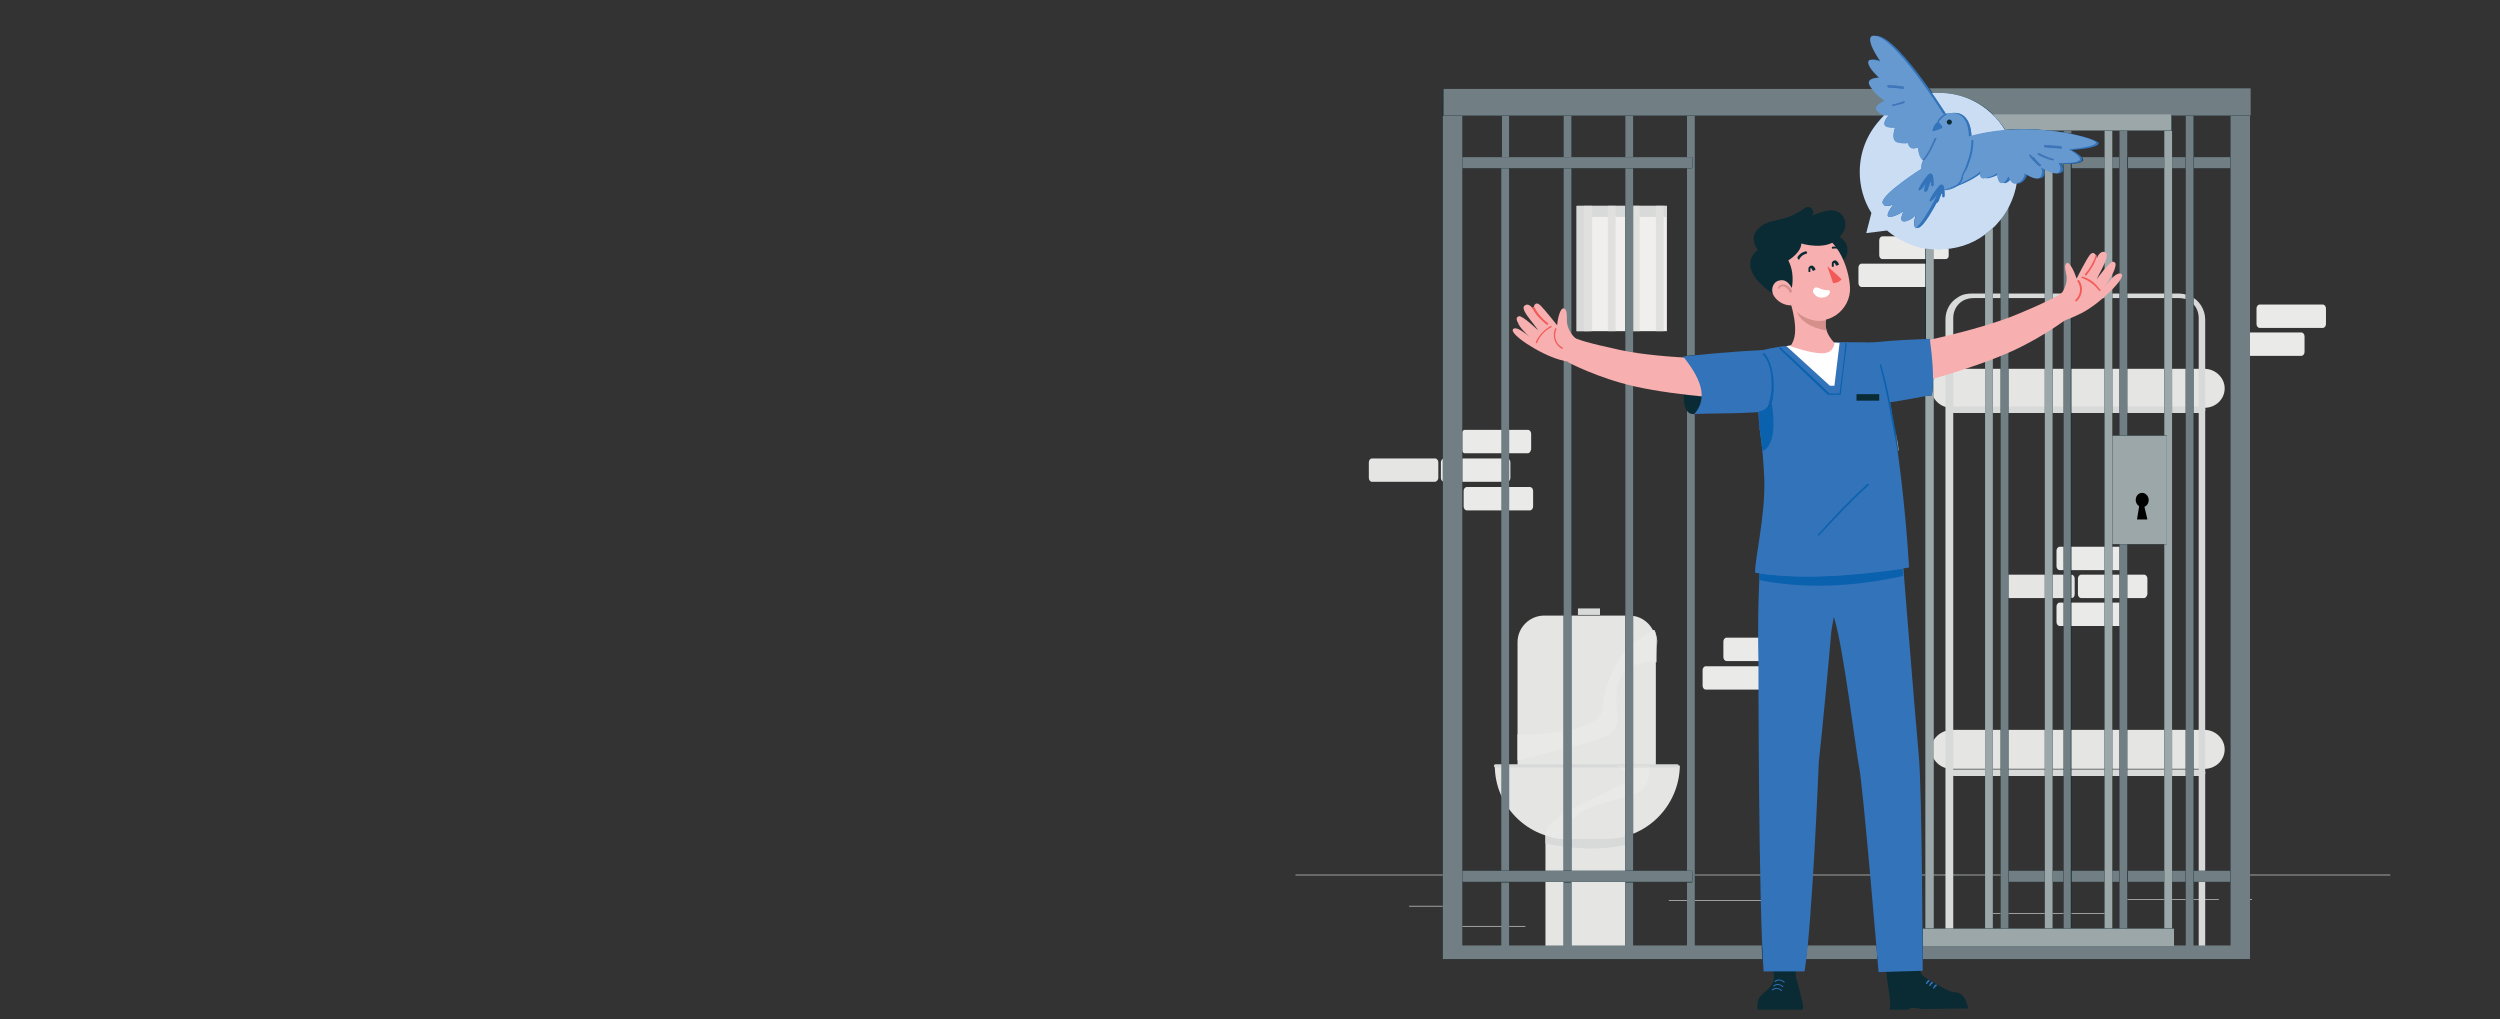 <?xml version="1.0" encoding="utf-8"?>
<!-- Generator: Adobe Illustrator 28.1.0, SVG Export Plug-In . SVG Version: 6.00 Build 0)  -->
<svg version="1.1" id="Layer_1" xmlns="http://www.w3.org/2000/svg" xmlns:xlink="http://www.w3.org/1999/xlink" x="0px" y="0px"
	 viewBox="0 0 385 157" style="enable-background:new 0 0 385 157;" xml:space="preserve">
<rect x="0" y="0" width="385" height="157" fill="#333333" stroke="none"/>
<style type="text/css">
	.st0{clip-path:url(#SVGID_00000016789914056273034990000015903398792336025780_);fill:#B8D0FC;}
	.st1{clip-path:url(#SVGID_00000058577083534464777460000011613488805125720979_);}
	.st2{fill:#E5EDFF;}
	.st3{fill:#B8D0FC;}
	.st4{fill:#89ADFF;}
	.st5{clip-path:url(#SVGID_00000041285128370336214110000014318417843083916733_);}
	.st6{fill:#E96F5F;}
	.st7{fill:#FFA089;}
	.st8{fill:#7798F8;}
	.st9{fill:#100259;}
	.st10{fill:#FB4848;}
	.st11{fill:#FF5B61;}
	.st12{clip-path:url(#SVGID_00000049927325340151750250000009248753741218733711_);}
	.st13{fill:#2C2789;}
	.st14{clip-path:url(#SVGID_00000016062118806915115950000005459378632273992323_);}
	.st15{clip-path:url(#SVGID_00000087397988670709878970000001370357975804418702_);}
	.st16{clip-path:url(#SVGID_00000036218073695955940450000001560497879386996388_);}
	.st17{fill:#F1A38D;}
	.st18{fill:#2869D1;}
	.st19{fill:#FFFFFF;}
	.st20{clip-path:url(#SVGID_00000096034848560985637370000003233517342584543383_);}
	.st21{clip-path:url(#SVGID_00000168801289959176983940000011830328984591158913_);}
	.st22{fill:#050731;}
	.st23{fill:#EB9D97;}
	.st24{fill:#CD655C;}
	.st25{fill:#E97A6D;}
	.st26{clip-path:url(#SVGID_00000023271597650556910750000002508791349994402440_);}
	.st27{fill:#A2BCEA;}
	.st28{fill:#BFD0F5;}
	.st29{fill:#7191CD;}
	.st30{fill:#447FE0;}
	.st31{fill:#1F53A3;}
	.st32{clip-path:url(#SVGID_00000103244800609395586900000006353915184764828855_);}
	.st33{fill:#6C79F6;}
	.st34{fill:#F9DDBF;}
	.st35{fill:#233862;}
	.st36{fill:#2B478B;}
	.st37{fill:#FFB27D;}
	.st38{fill:#ED975D;}
	.st39{fill:#F2CCAA;}
	.st40{fill:#163560;}
	.st41{fill:#AFCDFB;}
	.st42{fill:#FF9843;}
	.st43{fill:#2C3A64;}
	.st44{fill:#35488B;}
	.st45{fill:#EA9C68;}
	.st46{fill:#F99746;}
	.st47{fill:#E8945B;}
	.st48{fill:#1F396D;}
	.st49{fill:#ED7D2B;}
	.st50{fill:#BBD2EF;}
	.st51{fill:#D5E5FB;}
	.st52{fill:#F4A671;}
	.st53{fill:#ED985F;}
	.st54{fill:#D35C2B;}
	.st55{fill:#AA443E;}
	.st56{fill:#E07D32;}
	.st57{fill:#1C468A;}
	.st58{fill:#0F2949;}
	.st59{fill:#D1E3FF;}
	.st60{fill:#E3EEFF;}
	.st61{fill:#F5FCFF;}
	.st62{fill:#F3F8FF;}
	.st63{fill:#D2E4FF;}
	.st64{fill:#B3CDFF;}
	.st65{fill:#6EA5F4;}
	.st66{fill:#0053CC;}
	.st67{fill:#FF8B7B;}
	.st68{fill:#14365B;}
	.st69{fill:#EA7063;}
	.st70{fill:#45A2FF;}
	.st71{fill:#0F264C;}
	.st72{fill:#407BFF;}
	.st73{fill:#2B6AD8;}
	.st74{fill:#FF5652;}
	.st75{fill:#92B8F4;}
	.st76{opacity:0.2;fill:#0053CC;enable-background:new    ;}
	.st77{opacity:0.4;fill:#0053CC;enable-background:new    ;}
	.st78{fill:#A5B7C6;}
	.st79{fill:#D8D9D9;}
	.st80{fill:#E5E5E4;}
	.st81{fill:#E0E0DF;}
	.st82{fill:#E9E9E8;}
	.st83{fill:#F0EFEE;}
	.st84{fill:#EAEAE9;}
	.st85{fill:#0B2B34;}
	.st86{fill:#717F84;}
	.st87{fill:#9CA7A9;}
	.st88{fill:#F8AFAF;}
	.st89{fill:#F15A57;}
	.st90{fill:#3273BA;}
	.st91{fill:#A8ABAB;}
	.st92{fill:#0A61AE;}
	.st93{fill:#C3C4C4;}
	.st94{fill:#D5908C;}
	.st95{fill:#19467D;}
	.st96{fill:#CADDF2;}
	.st97{fill:#6799D1;}
	.st98{fill:#8A9AAC;}
	.st99{fill:#4176B8;}
</style>
<g>
	<polyline class="st79" points="368.1,134.8 199.5,134.8 199.5,134.7 368.1,134.7 368.1,134.8 	"/>
	<polyline class="st79" points="217,139.5 222.4,139.5 222.4,139.6 217,139.6 217,139.5 	"/>
	<polyline class="st79" points="257,138.6 275,138.6 275,138.7 257,138.7 257,138.6 	"/>
	<polyline class="st79" points="222.7,142.6 234.9,142.6 234.9,142.7 222.7,142.7 222.7,142.6 	"/>
	<polyline class="st79" points="327.1,138.5 341.7,138.5 341.7,138.6 327.1,138.6 327.1,138.5 	"/>
	<polyline class="st79" points="344.7,138.5 346.8,138.5 346.8,138.6 344.7,138.6 344.7,138.5 	"/>
	<polyline class="st79" points="306.2,140.6 324.3,140.6 324.3,140.7 306.2,140.7 306.2,140.6 	"/>
	<polyline class="st80" points="250.8,147.1 238,147.1 238,128 250.8,128 250.8,147.1 	"/>
	<path class="st79" d="M238,129.9v-1.4h12.8v1.5C246.7,131,242.4,130.8,238,129.9"/>
	<polygon class="st79" points="246.4,94.7 243,94.7 243,93.7 246.4,93.7 246.4,94.7 	"/>
	<path class="st80" d="M247.3,129.2h-5.8c-6.3,0-11.3-5.1-11.3-11.3h28.5C258.6,124.1,253.6,129.2,247.3,129.2"/>
	<path class="st80" d="M255.1,121.1h-21.4V98.9c0-2.3,1.9-4.1,4.1-4.1h13.1c2.3,0,4.1,1.9,4.1,4.1V121.1"/>
	<path class="st79" d="M230.3,118.2c7.3,0,14.6,0,21.8,0c2.1,0,4.1,0,6.2,0c0.3,0,0.3-0.5,0-0.5c-7.3,0-14.6,0-21.8,0
		c-2.1,0-4.1,0-6.2,0C230,117.7,230,118.2,230.3,118.2"/>
	<path class="st81" d="M242,129.2L242,129.2L242,129.2L242,129.2C242,129.2,242,129.2,242,129.2 M240.8,129.2c-0.7,0-1.4-0.1-2-0.3
		C239.4,129,240.1,129.1,240.8,129.2L240.8,129.2"/>
	<path class="st82" d="M242,129.2L242,129.2L242,129.2C242,129.2,242,129.2,242,129.2 M240.8,129.2c-0.7,0-1.3-0.1-2-0.3
		c-0.3-0.1-0.6-0.2-0.8-0.3c-0.1-1.1,1.1-2.2,2.8-3.3V129.2 M242,126.5v-1.9c2.6-1.4,5.7-2.7,7.4-3.6l0,0h0.9v1.7
		c-2.4,0.7-5.6,1.4-7.3,2.7C242.5,125.9,242.2,126.2,242,126.5 M251.5,122.4v-1.3h1.9C253.1,121.6,252.4,122,251.5,122.4"/>
	<path class="st82" d="M253.4,121.1h-1.9v-2.9c0.2,0,0.4,0,0.7,0c0.6,0,1.3,0,1.9,0C254.1,118.6,254.1,119.5,253.4,121.1
		C253.4,121,253.4,121,253.4,121.1 M250.3,121.1h-0.9c0.4-0.2,0.7-0.4,0.9-0.6V121.1 M250.3,118.9c-0.3-0.3-0.6-0.5-0.9-0.7
		c0.3,0,0.6,0,0.9,0V118.9"/>
	<path class="st81" d="M254,118.2c-0.6,0-1.3,0-1.9,0c-0.2,0-0.4,0-0.7,0v-0.3h2.5C253.9,117.9,254,118,254,118.2 M250.3,118.2
		c-0.3,0-0.6,0-0.9,0c-0.3-0.2-0.5-0.3-0.5-0.3h1.4V118.2"/>
	<path class="st19" d="M255.1,102.1L255.1,102.1v-3.2c0-0.6-0.1-1.2-0.4-1.8c0,0,0.1,0,0.1-0.1c0,0,0.5,1.3,0.4,2
		C255.1,99.7,255.1,102.1,255.1,102.1"/>
	<path class="st82" d="M233.7,117.1v-4c0,0,0.4,0,1,0c1.3,0,3.7-0.1,6-0.5v2.7C237.2,116.3,233.7,117.1,233.7,117.1 M242,115v-2.6
		c2.5-0.6,4.7-1.6,4.8-3.5c0.2-2.1,1.1-5.7,3.5-8.6v3c-0.4,0.4-0.8,1-1,1.7c-1.4,3.8,1.6,7.1-2.4,8.5
		C245.5,114.1,243.8,114.6,242,115 M251.5,102.5v-3.4c0.9-0.8,1.9-1.5,3.2-2.1c0.3,0.5,0.4,1.1,0.4,1.8v3.2c0,0-0.4-0.1-1-0.1
		C253.4,102,252.4,102.1,251.5,102.5"/>
	<path class="st80" d="M297.4,115.4c0,1.6,1.4,3,3.1,3h39c1.7,0,3.1-1.3,3.1-3c0-1.6-1.4-3-3.1-3h-39
		C298.8,112.5,297.4,113.8,297.4,115.4"/>
	<path class="st80" d="M297.4,59.8L297.4,59.8c0,1.6,1.4,3,3.1,3h39c1.7,0,3.1-1.3,3.1-3l0,0c0-1.6-1.4-3-3.1-3h-39
		C298.8,56.9,297.4,58.2,297.4,59.8"/>
	<path class="st79" d="M300.8,145.8c0-1.2,0-2.4,0-3.6c0-3.2,0-6.4,0-9.7c0-4.6,0-9.2,0-13.8c0-5.4,0-10.8,0-16.2
		c0-5.6,0-11.2,0-16.8c0-5.2,0-10.3,0-15.5c0-4.1,0-8.2,0-12.4c0-2.5,0-5,0-7.5c0-0.4,0-0.9,0-1.3c0-1.1,0.5-2.1,1.5-2.7
		c0.6-0.3,1.1-0.4,1.8-0.4c3.9,0,7.8,0,11.6,0c5.2,0,10.4,0,15.6,0c1.4,0,2.7,0,4.1,0c0.7,0,1.4,0.1,2,0.6c0.8,0.6,1.2,1.5,1.2,2.5
		c0,1.5,0,3,0,4.5c0,3.4,0,6.8,0,10.3c0,4.8,0,9.5,0,14.3c0,5.5,0,10.9,0,16.4c0,5.6,0,11.1,0,16.7c0,5.1,0,10.1,0,15.2
		c0,4,0,7.9,0,11.9c0,2.3,0,4.5,0,6.8c0,0.3,0,0.6,0,0.9c0,0.7,1,0.7,1,0c0-1.2,0-2.5,0-3.7c0-3.2,0-6.5,0-9.7c0-4.7,0-9.3,0-14
		c0-5.5,0-10.9,0-16.4c0-5.6,0-11.2,0-16.8c0-5.2,0-10.4,0-15.6c0-4.1,0-8.2,0-12.3c0-2.4,0-4.8,0-7.2c0-0.4,0-0.8,0-1.1
		c0-1.5-0.9-3-2.3-3.6c-0.6-0.3-1.3-0.4-2-0.4c-3.9,0-7.7,0-11.6,0c-5.3,0-10.5,0-15.8,0c-1.4,0-2.7,0-4.1,0c-0.8,0-1.6,0.1-2.3,0.6
		c-1.2,0.7-1.9,2-1.9,3.4c0,1.4,0,2.7,0,4.1c0,3.4,0,6.7,0,10.1c0,4.7,0,9.4,0,14.2c0,5.5,0,11,0,16.5c0,5.6,0,11.2,0,16.8
		c0,5.1,0,10.2,0,15.3c0,4,0,8.1,0,12.1c0,2.3,0,4.5,0,6.8c0,0.3,0,0.6,0,0.9C299.8,146.4,300.8,146.4,300.8,145.8"/>
	<path class="st79" d="M300.9,63.6c9.9,0,19.9,0,29.8,0c2.8,0,5.6,0,8.4,0c0.7,0,0.7-1,0-1c-9.9,0-19.9,0-29.8,0c-2.8,0-5.6,0-8.4,0
		C300.2,62.6,300.2,63.6,300.9,63.6"/>
	<path class="st79" d="M300.9,119.5c9.9,0,19.9,0,29.8,0c2.8,0,5.6,0,8.4,0c0.7,0,0.7-1,0-1c-9.9,0-19.9,0-29.8,0
		c-2.8,0-5.6,0-8.4,0C300.2,118.5,300.2,119.5,300.9,119.5"/>
	<polyline class="st83" points="256.7,51 242.8,51 242.8,31.7 256.7,31.7 256.7,51 	"/>
	<polyline class="st79" points="242.8,51 244.8,51 244.8,33.4 256.7,33.4 256.7,31.7 242.8,31.7 242.8,51.3 242.8,51 	"/>
	<polygon class="st81" points="245.2,51 243.9,51 243.9,31.7 245.2,31.7 245.2,51 	"/>
	<polygon class="st81" points="248.8,51 247.6,51 247.6,31.7 248.8,31.7 248.8,51 	"/>
	<polyline class="st81" points="252.5,51 251.3,51 251.3,31.7 252.5,31.7 252.5,51 	"/>
	<polygon class="st81" points="256.2,51 255,51 255,31.7 256.2,31.7 256.2,51 	"/>
	<path class="st84" d="M235.3,69.8h-9.7c-0.3,0-0.5-0.3-0.5-0.6v-2.4c0-0.3,0.2-0.6,0.5-0.6h9.7c0.3,0,0.5,0.3,0.5,0.6v2.4
		C235.7,69.6,235.5,69.8,235.3,69.8"/>
	<path class="st84" d="M235.6,78.6h-9.7c-0.3,0-0.5-0.3-0.5-0.6v-2.4c0-0.3,0.2-0.6,0.5-0.6h9.7c0.3,0,0.5,0.3,0.5,0.6V78
		C236.1,78.3,235.9,78.6,235.6,78.6"/>
	<path class="st84" d="M232.1,74.2h-9.7c-0.3,0-0.5-0.3-0.5-0.6v-2.4c0-0.3,0.2-0.6,0.5-0.6h9.7c0.3,0,0.5,0.3,0.5,0.6v2.4
		C232.6,73.9,232.4,74.2,232.1,74.2"/>
	<path class="st80" d="M221,74.2h-9.7c-0.3,0-0.5-0.3-0.5-0.6v-2.4c0-0.3,0.2-0.6,0.5-0.6h9.7c0.3,0,0.5,0.3,0.5,0.6v2.4
		C221.5,73.9,221.2,74.2,221,74.2L221,74.2z"/>
	<path class="st84" d="M326.9,87.8h-9.7c-0.3,0-0.5-0.3-0.5-0.6v-2.4c0-0.3,0.2-0.6,0.5-0.6h9.7c0.3,0,0.5,0.3,0.5,0.6v2.4
		C327.4,87.6,327.1,87.8,326.9,87.8"/>
	<path class="st84" d="M326.9,96.4h-9.7c-0.3,0-0.5-0.3-0.5-0.6v-2.4c0-0.3,0.2-0.6,0.5-0.6h9.7c0.3,0,0.5,0.3,0.5,0.6v2.4
		C327.4,96.2,327.1,96.4,326.9,96.4"/>
	<path class="st84" d="M330.2,92.1h-9.7c-0.3,0-0.5-0.3-0.5-0.6v-2.4c0-0.3,0.2-0.6,0.5-0.6h9.7c0.3,0,0.5,0.3,0.5,0.6v2.4
		C330.6,91.9,330.4,92.1,330.2,92.1"/>
	<path class="st80" d="M319,92.1h-9.7c-0.3,0-0.5-0.3-0.5-0.6v-2.4c0-0.3,0.2-0.6,0.5-0.6h9.7c0.3,0,0.5,0.3,0.5,0.6v2.4
		C319.5,91.9,319.3,92.1,319,92.1"/>
	<path class="st84" d="M272.4,106.2h-9.7c-0.3,0-0.5-0.3-0.5-0.6v-2.4c0-0.3,0.2-0.6,0.5-0.6h9.7c0.3,0,0.5,0.3,0.5,0.6v2.4
		C272.8,105.9,272.6,106.2,272.4,106.2L272.4,106.2z"/>
	<path class="st84" d="M275.6,101.8h-9.7c-0.3,0-0.5-0.3-0.5-0.6v-2.4c0-0.3,0.2-0.6,0.5-0.6h9.7c0.3,0,0.5,0.3,0.5,0.6v2.4
		C276.1,101.6,275.9,101.8,275.6,101.8L275.6,101.8z"/>
	<path class="st84" d="M296.4,44.2h-9.7c-0.3,0-0.5-0.3-0.5-0.6v-2.4c0-0.3,0.2-0.6,0.5-0.6h9.7c0.3,0,0.5,0.3,0.5,0.6v2.4
		C296.9,44,296.6,44.2,296.4,44.2"/>
	<path class="st84" d="M299.6,39.9h-9.7c-0.3,0-0.5-0.3-0.5-0.6V37c0-0.3,0.2-0.6,0.5-0.6h9.7c0.3,0,0.5,0.3,0.5,0.6v2.4
		C300.1,39.7,299.9,39.9,299.6,39.9"/>
	<path class="st84" d="M354.4,54.8h-9.7c-0.3,0-0.5-0.3-0.5-0.6v-2.4c0-0.3,0.2-0.6,0.5-0.6h9.7c0.3,0,0.5,0.3,0.5,0.6v2.4
		C354.9,54.5,354.7,54.8,354.4,54.8"/>
	<path class="st84" d="M357.7,50.5H348c-0.3,0-0.5-0.3-0.5-0.6v-2.4c0-0.3,0.2-0.6,0.5-0.6h9.7c0.3,0,0.5,0.3,0.5,0.6v2.4
		C358.2,50.2,358,50.5,357.7,50.5L357.7,50.5z"/>
	<polyline class="st85" points="343.8,135.8 308.4,135.8 308.4,134.1 343.8,134.1 343.8,135.8 	"/>
	<path class="st86" d="M343.5,135.8h-3.8h-1h-0.9v-1.7h5.7V135.8 M336.6,135.8h-2.1v-1.7h2.1V135.8 M333.3,135.8h-5.6v-1.7h5.6
		V135.8 M326.4,135.8h-1.2v-1.7h1.2V135.8 M324.1,135.8H319v-1.7h5.1V135.8 M317.8,135.8h-1.7v-1.7h1.7V135.8 M314.9,135.8h-5.6
		v-1.7h5.6V135.8"/>
	<polyline class="st85" points="344.1,25.9 308.7,25.9 308.7,24.2 344.1,24.2 344.1,25.9 	"/>
	<path class="st86" d="M343.5,25.9h-5.7v-1.7h5.7V25.9 M336.6,25.9h-2.1v-1.7h2.1V25.9 M333.3,25.9h-5.6v-1.7h5.6V25.9 M326.4,25.9
		h-1.2v-1.7h1.2V25.9 M324.1,25.9H319v-0.7c0.7,0,1.4-0.1,1.7-0.4c0.1-0.1,0.1-0.1,0.1-0.2c0-0.1-0.1-0.3-0.2-0.4h3.6V25.9
		 M317.8,25.9L317.8,25.9c-0.1-0.4-0.4-0.8-0.4-0.8s0.1,0,0.4,0V25.9 M314.9,25.9h-0.1c0-0.1-0.1-0.2-0.1-0.2S314.8,25.8,314.9,25.9
		L314.9,25.9"/>
	<polyline class="st85" points="346.5,146.7 343.5,146.7 343.5,15.7 346.5,15.7 346.5,146.7 	"/>
	<polyline class="st85" points="225.2,146.2 222.2,146.2 222.2,15.7 225.2,15.7 225.2,146.2 	"/>
	<polyline class="st86" points="346.5,145.7 343.5,145.7 343.5,17.8 346.5,17.8 346.5,51.3 346.5,54.8 346.5,122.1 346.5,122.2 
		346.5,134.7 346.5,134.8 346.5,138.5 346.5,138.6 346.5,145.7 	"/>
	<polyline class="st86" points="222.2,146.2 222.2,146.2 222.2,15.7 222.2,17.8 225.2,17.8 225.2,24.2 225.2,24.2 225.2,25.9 
		225.2,25.9 225.2,66.5 225.2,69.7 225.2,70.7 225.2,74.2 225.2,122.1 225.2,122.2 225.2,134.1 225.2,134.1 225.2,135.8 
		225.2,135.8 225.2,142.6 225.2,142.7 225.2,145.7 222.2,145.7 222.2,146.2 	"/>
	<polyline class="st85" points="251.5,146.3 250.3,146.3 250.3,16.4 251.5,16.4 251.5,146.3 	"/>
	<path class="st86" d="M251.5,145.7h-1.2v-9.8h1.2V145.7 M251.5,134.1h-1.2V25.9h1.2v5.8V51v66.9v0.3v2.9V134.1 M251.5,24.2h-1.2
		v-6.4h1.2V24.2"/>
	<polyline class="st85" points="261,146.3 259.8,146.3 259.8,16.4 261,16.4 261,146.3 	"/>
	<path class="st86" d="M261,145.7h-1.2v-9.8h0.8v-1.7h-0.8V55.8c0.5,0.6,0.9,1.2,1.2,1.8v6.1c0,0-0.1,0.1-0.1,0.1c0,0,0.1,0,0.1,0
		v58.4v0.1v12.5v0.1v3.8v0.1V145.7 M259.8,54.8V25.9h0.8v-1.7h-0.8v-6.4h1.2v36.9C260.5,54.7,260.1,54.8,259.8,54.8"/>
	<polyline class="st85" points="232.4,146.3 231.3,146.3 231.3,16.4 232.4,16.4 232.4,146.3 	"/>
	<path class="st86" d="M232.4,145.7h-1.2v-9.8h1.2v6.8v0.1V145.7 M232.4,134.1h-1.2V25.9h1.2v40.5v3.5v5.2v3.5v39.1v0.5v6.5V134.1"
		/>
	<polyline class="st86" points="232.4,24.2 231.3,24.2 231.3,17.8 232.4,17.8 232.4,24.2 	"/>
	<polyline class="st85" points="242,146.3 240.8,146.3 240.8,16.4 242,16.4 242,146.3 	"/>
	<path class="st86" d="M242,145.7h-1.2v-9.8h1.2V145.7 M242,134.1h-1.2V25.9h1.2v91.8v0.5v2.9v8.1v0v0v1.3V134.1 M242,24.2h-1.2
		v-6.4h1.2V24.2"/>
	<polyline class="st85" points="319,146.3 317.8,146.3 317.8,16.4 319,16.4 319,146.3 	"/>
	<path class="st86" d="M319,143h-1.2V25.2c0.2,0,0.5,0,0.7,0c0.1,0,0.3,0,0.4,0v0.7v19v1v16.7v1v20.7v3.5v0.8v3.5V93v3.5v16v5.9v0.1
		v1v2.6v0.1v11.9v1.7v4.8v0.1V143 M319,20.6c-0.4-0.1-0.8-0.1-1.2-0.2v-0.3h1.2V20.6"/>
	<polyline class="st85" points="309.3,146.3 308.1,146.3 308.1,16.4 309.3,16.4 309.3,146.3 	"/>
	<path class="st86" d="M309.3,143h-1.2V33.8c0.5-0.6,0.9-1.2,1.2-1.9v13.1v1v16.7v1v25v3.5v20.3v5.9v0.1v1v2.6v0.1v11.9v1.7v4.8v0.1
		V143"/>
	<polyline class="st85" points="327.6,146.3 326.4,146.3 326.4,16.4 327.6,16.4 327.6,146.3 	"/>
	<path class="st86" d="M327.6,143h-1.2V83.8h1.2v4.9v3.5v20.3v5.9v0.1v1v2.6v0.1v11.9v1.7v2.7v0.1V143 M327.6,67.1h-1.2v-47h1.2v4.1
		v1.7v19v1v16.7v1V67.1"/>
	<polyline class="st85" points="337.8,146.3 336.6,146.3 336.6,16.4 337.8,16.4 337.8,146.3 	"/>
	<polyline class="st86" points="337.8,145.7 336.6,145.7 336.6,17.8 337.8,17.8 337.8,24.2 337.8,25.9 337.8,45.5 337.8,46.8 
		337.8,62.6 337.8,63.6 337.8,112.5 337.8,118.4 337.8,118.5 337.8,119.5 337.8,122.1 337.8,122.2 337.8,134.1 337.8,135.8 
		337.8,138.5 337.8,138.6 337.8,145.7 	"/>
	<polyline class="st85" points="346.5,17.8 222.2,17.8 222.2,13.7 346.5,13.7 346.5,17.8 	"/>
	<path class="st86" d="M346.5,17.8L346.5,17.8h-3h-5.7h-1.2h-2.1v-0.1h-27.5c-0.1-0.1-0.2-0.2-0.3-0.3c-2.3-2.1-5.2-3.1-8-3.1
		c-0.4,0-0.7,0-1.1,0c-0.2-0.2-0.3-0.5-0.5-0.7h49.5V17.8 M290.1,17.8h-3.8h-0.1h-5.4h-0.1H261h-1.2h-8.3h-1.2H242h-1.2h-8.3h-1.2
		h-6h-3v-4.1h66.3c0.7,0.9,1.7,1.7,1.9,1.7c0,0,0,0,0,0c0,0-1.3,0.6-1.3,1.2c0,0.2,0.1,0.3,0.3,0.5c0.4,0.3,0.7,0.5,1,0.5
		C290.3,17.6,290.2,17.7,290.1,17.8"/>
	<polyline class="st85" points="346.5,147.7 222.2,147.7 222.2,145.7 346.5,145.7 346.5,147.7 	"/>
	<path class="st86" d="M346.5,147.7h-50.4c0-0.6,0-1.3,0-2.1h38.7h11.7V147.7 M289.1,147.7h-11c0.1-0.6,0.2-1.3,0.2-2.1H289
		C289,146.5,289.1,147.1,289.1,147.7 M271.4,147.7h-49.2v-2.1h49.1C271.3,146.4,271.4,147.1,271.4,147.7"/>
	<polyline class="st85" points="260.6,25.9 225.2,25.9 225.2,24.2 260.6,24.2 260.6,25.9 	"/>
	<polyline class="st86" points="260.6,25.9 251.5,25.9 250.3,25.9 242,25.9 240.8,25.9 232.4,25.9 231.3,25.9 225.2,25.9 
		225.2,25.9 225.2,24.2 260.6,24.2 260.6,25.9 	"/>
	<polyline class="st85" points="260.6,135.8 225.2,135.8 225.2,134.1 260.6,134.1 260.6,135.8 	"/>
	<polyline class="st86" points="260.6,135.8 251.5,135.8 250.3,135.8 242,135.8 240.8,135.8 232.4,135.8 231.3,135.8 225.2,135.8 
		225.2,135.8 225.2,134.1 260.6,134.1 260.6,135.8 	"/>
	<polyline class="st85" points="306.9,145 305.7,145 305.7,18.8 306.9,18.8 306.9,145 	"/>
	<path class="st87" d="M306.9,143h-1.2V36.1c0.4-0.3,0.8-0.6,1.2-1v9.8v1v16.7v1v48.8v5.9v0.1v1v2.6v0.1v12.5v0.1v5.9v0.1V143"/>
	<polyline class="st85" points="325.3,145 324.1,145 324.1,18.8 325.3,18.8 325.3,145 	"/>
	<polyline class="st87" points="325.3,143 324.1,143 324.1,20.1 325.3,20.1 325.3,24.2 325.3,25.9 325.3,44.9 325.3,46 325.3,62.6 
		325.3,63.6 325.3,84.4 325.3,87.8 325.3,88.7 325.3,92.1 325.3,93 325.3,96.4 325.3,112.5 325.3,118.4 325.3,118.5 325.3,119.5 
		325.3,122.1 325.3,122.2 325.3,134.1 325.3,135.8 325.3,143 	"/>
	<polyline class="st85" points="334.5,145 333.3,145 333.3,18.8 334.5,18.8 334.5,145 	"/>
	<polyline class="st87" points="334.5,143 333.3,143 333.3,83.8 333.7,83.8 333.7,67.1 333.3,67.1 333.3,20.1 334.5,20.1 
		334.5,24.2 334.5,25.9 334.5,44.9 334.5,46 334.5,62.6 334.5,63.6 334.5,112.5 334.5,118.4 334.5,118.5 334.5,119.5 334.5,122.1 
		334.5,122.2 334.5,134.1 334.5,135.8 334.5,138.5 334.5,138.6 334.5,143 	"/>
	<polyline class="st85" points="297.7,145 296.5,145 296.5,18.8 297.7,18.8 297.7,145 	"/>
	<path class="st87" d="M297.7,143h-1.2V61c0.4-0.1,0.7-0.1,0.9-0.1c0,0,0,0,0.1,0c0.4-2.4,0.1-5.6-0.3-8.7c0,0-0.2,0-0.6,0v-14
		c0.4,0.1,0.8,0.1,1.2,0.1v1.5v18.6v2.7v52.9v2.7v5.4v0.1v12.5v0.1V143"/>
	<polyline class="st85" points="333.7,83.8 325.3,83.8 325.3,67.1 333.7,67.1 333.7,83.8 	"/>
	<polyline class="st87" points="333.7,83.8 327.6,83.8 326.4,83.8 325.3,83.8 325.3,67.1 333.7,67.1 333.7,83.8 	"/>
	<path d="M330.9,77c0,0.6-0.4,1.1-1,1.1c-0.5,0-1-0.5-1-1.1c0-0.6,0.4-1.1,1-1.1C330.4,75.9,330.9,76.4,330.9,77L330.9,77z"/>
	<path d="M329.1,80c0.1,0,1.6,0,1.6,0s-0.6-2.6-0.6-2.5c0.1,0.1-0.6,0-0.6,0L329.1,80L329.1,80z"/>
	<polyline class="st85" points="316.1,145 314.9,145 314.9,18.8 316.1,18.8 316.1,145 	"/>
	<path class="st87" d="M316.1,143h-1.2V25.9c0.3,0.2,0.7,0.4,1.2,0.6v18.5v1v16.7v1v25v3.5v20.3v5.9v0.1v1v2.6v0.1v11.9v1.7v4.8v0.1
		V143 M316.1,20.1c-0.2,0-0.3,0-0.5-0.1L316.1,20.1L316.1,20.1"/>
	<polyline class="st85" points="334.5,20.1 295.3,20.1 295.3,17.7 334.5,17.7 334.5,20.1 	"/>
	<path class="st87" d="M334.5,20.1L334.5,20.1h-1.2h-5.6h-1.2h-1.2h-1.2H319h-1.2h-1.7h-0.5c-1.1-0.1-2.3-0.2-3.6-0.2
		c-1,0-2.1,0-3.2,0.1c-0.5-0.8-1.2-1.6-1.9-2.4h27.5v0.1V20.1"/>
	<polyline class="st85" points="334.8,145.7 295.6,145.7 295.6,143 334.8,143 334.8,145.7 	"/>
	<path class="st87" d="M334.8,145.7h-38.7c0-0.8,0-1.7,0-2.7h38.7V145.7"/>
	<path class="st85" d="M260.9,63.8c-0.2-0.1-1.1,0.2-1.5-1.5c-0.3-1,0.1-7.2,0.3-7.1c0.2,0.1,5.4,5,5.3,5
		C264.8,60.2,260.9,63.8,260.9,63.8L260.9,63.8z"/>
	<path class="st88" d="M243,52.4c-0.1,0-1.8-1.3-1.7-3.3c0-0.8,0-1.5-0.5-1.6s-0.9,1.4-1,2.6c0,0-1.9-2.4-2.6-3.1
		c-0.8-0.7-1.1,0.2-1,0.7c0,0-0.7-1.1-1.3-0.7c-0.7,0.3,0.1,1.4,0.8,2.3c0.8,1,1.2,1.6,1.2,1.6s-2.5-2.4-3-2.2
		c-0.5,0.2-0.4,0.5,0,1.3c0.4,0.8,2,2.2,2,2.2s-2.3-2.2-2.9-1.5c-0.6,0.7,4,3.8,7.2,4.7c2.8,0.8,4.4,0.7,4.4,0.7L246,54
		C246,54,243.7,52.9,243,52.4L243,52.4z"/>
	<path class="st88" d="M242.3,51.9c0.3,0.3,2.1,0.9,7.2,2c7,1.5,18.5,1.4,18.5,1.4l0.1,6.2c0,0-9.2-0.4-16.4-2
		c-5.7-1.3-10.2-3.7-10.2-3.7C241.7,55.7,242.3,51.9,242.3,51.9L242.3,51.9z"/>
	<path class="st89" d="M236.5,52.7L236.5,52.7c0,0.2,0.2,0.2,0.2,0.1c0.4-1,1.2-1.9,2.2-2.4c0.1-0.1,0-0.3-0.1-0.2
		C237.8,50.8,237,51.6,236.5,52.7c0.1,0,0.2,0,0.2,0l0,0C236.8,52.6,236.5,52.6,236.5,52.7L236.5,52.7z"/>
	<path class="st89" d="M236,47.5c0.5,1,1.3,1.8,2.2,2.5c0.1,0.1,0.3-0.1,0.2-0.2c-0.9-0.7-1.6-1.5-2.1-2.5
		C236.1,47.2,235.9,47.3,236,47.5L236,47.5z"/>
	<path class="st89" d="M239.5,50.6c-0.5,1.1-0.1,2.5,1,3.1c0.1,0.1,0.3-0.1,0.1-0.2c-1-0.5-1.4-1.8-0.9-2.8
		C239.7,50.6,239.5,50.4,239.5,50.6L239.5,50.6z"/>
	<path class="st90" d="M260.9,63.8c1.8-2.1,1.7-4.7-1.7-8.9c0,0,7.2-0.8,12.7-1c2.9-0.1,1.4,8.8,0.4,9.3
		C270.9,63.8,261.2,63.6,260.9,63.8"/>
	<path class="st88" d="M317.1,45.7c0.1-0.1,1.5-1.7,1.1-3.5c-0.2-0.8-0.3-1.5,0.1-1.7c0.4-0.2,1.1,1.2,1.5,2.4c0,0,1.4-2.8,2-3.6
		c0.6-0.8,1.1,0,1.1,0.5c0,0,0.4-1.2,1.2-1c0.7,0.2,0.2,1.4-0.3,2.4c-0.6,1.1-0.9,1.8-0.9,1.8s2-2.8,2.5-2.7
		c0.5,0.1,0.5,0.4,0.2,1.3c-0.3,0.8-1.5,2.6-1.5,2.6s1.8-2.6,2.6-2c0.8,0.5-3.2,4.5-6.1,6c-2.6,1.3-4.2,1.6-4.2,1.6l-1.8-1.8
		C314.4,47.8,316.4,46.3,317.1,45.7L317.1,45.7z"/>
	<path class="st88" d="M317.6,45c-0.2,0.3-1.9,1.3-6.7,3.3c-6.6,2.8-17.9,4.9-17.9,4.9l1.1,6.1c0,0,9-2.2,15.7-5.2
		c5.3-2.4,9.3-5.6,9.3-5.6C318.9,48.6,317.6,45,317.6,45L317.6,45z"/>
	<path class="st89" d="M323.2,44.7L323.2,44.7c0.1,0,0.2,0,0.2-0.1c-0.7-1-1.6-1.7-2.7-2c-0.2,0-0.2,0.2-0.1,0.2
		C321.7,43.2,322.6,43.9,323.2,44.7c0.1,0.2,0.3,0.1,0.3,0l0,0C323.4,44.5,323.2,44.6,323.2,44.7L323.2,44.7z"/>
	<path class="st89" d="M322.7,39.4c-0.3,1-0.9,2-1.6,2.8c-0.1,0.1,0.1,0.3,0.2,0.2c0.7-0.9,1.3-1.8,1.6-2.9
		C323,39.3,322.8,39.2,322.7,39.4L322.7,39.4z"/>
	<path class="st89" d="M319.9,43.3c0.7,0.9,0.5,2.2-0.3,2.9c-0.1,0.1,0.1,0.3,0.2,0.2c0.9-0.8,1.1-2.2,0.4-3.2
		C320.1,43,319.9,43.2,319.9,43.3L319.9,43.3z"/>
	<path class="st90" d="M297.5,60.9c0.4-2.4,0.1-5.6-0.3-8.7c0,0-6.8,0.1-12.3,1c-2.9,0.4,0.3,8.9,1.3,9.2c0.8,0.2,3.8-0.3,6.5-0.7
		C295.1,61.3,297.3,60.8,297.5,60.9"/>
	<polygon class="st85" points="289.2,144.6 291.9,153.9 294.9,153 295.4,143.7 289.2,144.6 	"/>
	<path class="st85" d="M291,155.5l2.7,0c0,0,0.5-0.3,0.9-0.3c0.3,0,1.4,0.2,1.4,0.2l7.1-0.1c-0.1-0.3-0.1-0.6-0.2-0.8
		c-0.1-0.3-0.2-0.5-0.3-0.7c-0.4-0.7-1-1-1.7-1c-1-0.1-4.1-2.1-4.1-2.1s-1.1-0.4-1.2-1.6c0-0.5-0.7-1-1-1c-0.6-0.1-1,0.3-1.1,1
		l-0.1,0.8l-1.5-0.2c0,0-1.5-0.8-1.4,0c0,0.4,0.3,2.3,0.5,3.8c0,0.3,0.1,0.7,0.1,1l0,0C291,155.1,291,155.5,291,155.5L291,155.5z"/>
	<path class="st90" d="M298.2,151.6c0,0-0.1,0-0.1,0c-0.2,0.1-0.3,0.3-0.4,0.5c-0.1,0.1,0.1,0.2,0.2,0.1c0.1-0.2,0.2-0.3,0.4-0.4
		C298.2,151.7,298.2,151.6,298.2,151.6L298.2,151.6L298.2,151.6z"/>
	<path class="st90" d="M297.6,151.2c0,0-0.1,0-0.1,0c-0.2,0.1-0.3,0.3-0.4,0.5c-0.1,0.1,0.1,0.2,0.2,0.1c0.1-0.2,0.2-0.3,0.4-0.4
		C297.7,151.3,297.7,151.3,297.6,151.2L297.6,151.2L297.6,151.2z"/>
	<path class="st90" d="M297.1,150.9c0,0-0.1,0-0.1,0c-0.2,0.1-0.3,0.3-0.4,0.5c-0.1,0.1,0.1,0.2,0.2,0.1c0.1-0.2,0.2-0.3,0.4-0.4
		C297.1,151,297.1,151,297.1,150.9L297.1,150.9L297.1,150.9z"/>
	<polygon class="st85" points="277.7,141.6 276.4,151.1 273.3,151.3 272.3,142.1 277.7,141.6 	"/>
	<path class="st85" d="M270.7,155.5h6.9c0,0,0.2-0.3,0-1.1c0-0.1-0.1-0.3-0.1-0.4l0,0c-0.1-0.2-0.1-0.5-0.2-0.8
		c-0.3-1.2-0.7-2.7-0.7-2.7s-1.2-2.5-2.5-1.9c-1.2,0.5-0.9,2.1-0.9,2.1s-0.1,0.9-1,1.7c-0.6,0.5-1.1,0.9-1.4,1.5
		c0,0.1-0.1,0.2-0.1,0.4l0,0C270.6,154.8,270.6,155.1,270.7,155.5L270.7,155.5z"/>
	<path class="st90" d="M273.4,151.2c0.4-0.3,0.9-0.3,1.3,0.1c0.1,0.1,0.2-0.1,0.1-0.1c-0.4-0.4-1.1-0.5-1.5-0.1
		C273.2,151.2,273.3,151.3,273.4,151.2L273.4,151.2z"/>
	<path class="st90" d="M273.2,151.9c0.4-0.3,0.9-0.3,1.3,0.1c0.1,0.1,0.2-0.1,0.1-0.1c-0.4-0.4-1.1-0.5-1.5-0.1
		C273,151.8,273.1,152,273.2,151.9L273.2,151.9z"/>
	<path class="st90" d="M273,152.5c0.4-0.3,0.9-0.3,1.3,0.1c0.1,0.1,0.2-0.1,0.1-0.1c-0.4-0.4-1.1-0.5-1.5-0.1
		C272.8,152.4,272.9,152.6,273,152.5L273,152.5z"/>
	<path class="st90" d="M271.7,79.4l12.6,3.1l8.3-1.5c0,0,2.4,30.2,2.9,35.4c0.5,5.2,0.6,33.1,0.6,33.1l-6.8,0.2c0,0-2.4-28.8-3-31.6
		c-0.5-2.5-2.5-19.1-3.9-23.1c-0.1,0.8-0.3,1.6-0.4,2.5c-0.3,3.7-1.4,15.4-1.9,19.8c0,0-1,25-2.2,32.3l-6.3,0
		c-0.8-10.3-0.8-47.7-0.8-47.7l0,0C270.5,88,271.7,79.4,271.7,79.4"/>
	<path class="st91" d="M293.2,88.7c0-0.4-0.1-0.7-0.1-1.1L293.2,88.7C293.2,88.7,293.2,88.7,293.2,88.7"/>
	<path class="st92" d="M280.1,90.2c-5.7,0-9.2-0.9-9.2-0.9l0-1c2.2,0.3,4.7,0.5,7.3,0.5c4.7,0,9.8-0.5,14.8-1.2v0
		c0,0.4,0.1,0.7,0.1,1.1C288.1,89.8,283.7,90.2,280.1,90.2"/>
	<path class="st90" d="M273.5,53.5c0.5-0.1,1-0.2,1.5-0.2c2.7-0.3,5.3-0.5,8-0.6c0.3,0,0.7,0,1,0c1.5,0,4,0,5.3,0.1
		c0,0,3.5,14.6,4.7,34.6c-8.4,1.3-17.1,1.9-23.7,0.8c-0.2-1.4,1.6-8.8,1.4-14.4c-0.1-2.4-0.3-5-0.7-7.7c-0.5-3.9,0-7.9-1-11.8
		C270,54.4,271,53.9,273.5,53.5"/>
	<path class="st92" d="M272.3,62.5c0,0,0-0.1,0-0.1c0.5-1.3,0.6-2.7,0.5-4.1c-0.1-1.3-0.4-2.7-1.3-3.7c-0.1-0.1,0-0.2,0.1-0.2
		c0,0,0.1,0,0.1,0c0.9,1,1.2,2.4,1.4,3.7c0.1,1.3,0.1,2.6-0.2,3.8c0,0,0-0.1,0-0.1C272.6,62.1,272.5,62.3,272.3,62.5"/>
	<path class="st19" d="M275.1,53.3l6.7,6.1h0.7l0.8-6.6c0,0-1.1-0.1-2.2,0C279.8,52.9,276,53.1,275.1,53.3L275.1,53.3z"/>
	<path class="st88" d="M282.5,52.8c0,0-0.9-0.9-1.2-1.9c-0.2-0.5-0.2-1.1-0.1-1.7c0-0.3,0.1-0.6,0.2-0.9l-6.3-3.9
		c0.7,2.4,2.3,6.9,0.6,8.9c0,0,3.3,1.2,5.1,1.1C282.5,54.3,282.5,52.8,282.5,52.8"/>
	<path class="st93" d="M281.3,50.9C281.3,50.9,281.3,50.9,281.3,50.9C281.3,50.9,281.3,50.9,281.3,50.9c-0.2-0.5-0.2-1.1-0.1-1.6
		c0,0,0,0,0,0C281.1,49.8,281.1,50.3,281.3,50.9"/>
	<path class="st94" d="M281.3,50.9c-1.3-0.2-3.8-0.9-4.6-2.9c0.3,0.3,0.7,0.6,1.2,0.8c0.7,0.4,1.5,0.6,2.2,0.6c0.3,0,0.7,0,1-0.1
		C281.1,49.8,281.1,50.3,281.3,50.9C281.3,50.9,281.3,50.9,281.3,50.9"/>
	<path class="st85" d="M280.6,35.1c2.2-0.5,1.8,0.8,3,1.6c1.3,0.9,1.2,2.9-0.1,3.6c-0.5,0.3-1,0.3-1.2-0.1
		C281.2,38.9,278.2,35.6,280.6,35.1L280.6,35.1z"/>
	<path class="st88" d="M273.8,42.4c1.2,3.3,1.9,5.2,4.1,6.4c3.4,1.8,7.2-1,7-4.6c-0.2-3.3-2.2-8.2-6-8.5
		C275.2,35.4,272.5,39,273.8,42.4"/>
	<path class="st85" d="M279.6,41.5c-0.1-0.3-0.3-0.5-0.5-0.6c-0.1,0-0.3,0-0.4,0.1c-0.1,0.1-0.2,0.2-0.2,0.3c0,0.2,0,0.3,0,0.5
		c0,0.1,0.1,0.1,0.2,0.1c0.1,0,0.1-0.1,0.1-0.2l0-0.1l0,0l0,0l0,0l0-0.1l0,0l0,0l0,0l0-0.1l0,0l0,0h0l0-0.1l0,0l0,0l0,0l0,0l0,0l0,0
		l0,0l0,0l0,0l0,0l0,0l0,0h0l0.1,0l0,0l0,0l0,0l0,0l0,0l0,0l0,0l0,0l0,0l0,0l0.1,0.1c0,0.1,0.1,0.1,0.1,0.2c0,0.1,0.1,0.1,0.2,0.1
		C279.5,41.6,279.6,41.5,279.6,41.5L279.6,41.5z"/>
	<path class="st85" d="M283.2,40.7c-0.1-0.3-0.3-0.5-0.5-0.6c-0.1,0-0.3,0-0.4,0.1c-0.1,0.1-0.2,0.2-0.2,0.3c0,0.2,0,0.3,0,0.5
		c0,0.1,0.1,0.1,0.2,0.1c0.1,0,0.1-0.1,0.1-0.2l0-0.1l0,0l0,0l0,0l0-0.1l0,0l0,0l0,0l0-0.1l0,0l0,0l0,0l0-0.1l0,0l0,0l0,0l0,0l0,0
		l0,0l0,0l0,0l0,0l0,0l0,0l0,0h0l0.1,0l0,0l0,0l0,0l0,0l0,0l0,0l0,0l0,0l0,0l0,0l0.1,0.1c0,0.1,0.1,0.1,0.1,0.2
		c0,0.1,0.1,0.1,0.2,0.1C283.2,40.8,283.2,40.7,283.2,40.7L283.2,40.7z"/>
	<path class="st89" d="M281.4,41c0,0,1.6,1.4,2.2,2c-0.4,0.6-1.3,0.6-1.3,0.6L281.4,41L281.4,41z"/>
	<path class="st85" d="M277,40c0.1,0,0.1,0,0.1-0.1c0.4-0.7,1-0.8,1-0.8c0.1,0,0.2-0.1,0.2-0.2c0-0.1-0.1-0.2-0.2-0.2
		c0,0-0.8,0.1-1.3,0.9C276.8,39.8,276.9,39.9,277,40L277,40L277,40z"/>
	<path class="st85" d="M283.6,38.7C283.7,38.6,283.7,38.6,283.6,38.7c0.1-0.1,0.1-0.2,0.1-0.3c-0.7-0.6-1.5-0.4-1.5-0.4
		c-0.1,0-0.1,0.1-0.1,0.2c0,0.1,0.1,0.1,0.2,0.1c0,0,0.6-0.2,1.2,0.3C283.5,38.7,283.6,38.7,283.6,38.7L283.6,38.7z"/>
	<path class="st85" d="M281.8,32.4c-0.9,0.1-1.7,0.4-2.8,0.8l0,0c0.7-0.6-0.2-1.7-1-1.2c-3.6,2.6-5.4,1.3-7.3,3.3
		c-1.4,1.4,0,3.2,0,3.2s-3.6,2.3,1.8,6.4l3.6,2l-0.9-2.4c0.2,0,0.4,0,0.7,0c0.2-0.8,0.2-1.7,0.1-2.5c-0.1-0.7-0.3-1.3-0.6-1.9
		c0,0,2-1.2,2-2.6c0,0,3.6,1.1,5.5-0.6c0.4-0.4,0.8-0.8,1-1.2C284.8,34.1,283.6,32.2,281.8,32.4"/>
	<path class="st88" d="M273.2,45.6c0.5,0.8,1.4,1.3,2.2,1.4c1.2,0.2,1.2-1,0.8-2.1c-0.4-0.9-1-2-2.2-1.7
		C273,43.4,272.6,44.7,273.2,45.6"/>
	<path class="st94" d="M275.7,45.1c0,0-0.1,0-0.1-0.1c-0.1-0.3-0.3-0.5-0.5-0.7c-0.2-0.1-0.4-0.2-0.6-0.2c0,0,0,0,0,0l0,0
		c-0.2,0-0.4,0.2-0.5,0.3c0,0.1-0.1,0.1-0.1,0.1c0,0,0,0,0,0c-0.1,0-0.1-0.1-0.1-0.2c0.1-0.3,0.4-0.5,0.7-0.5l0.1,0
		c0.3,0,0.5,0.1,0.8,0.3c0.3,0.2,0.5,0.5,0.6,0.8C275.8,45,275.8,45.1,275.7,45.1C275.7,45.1,275.7,45.1,275.7,45.1"/>
	<path class="st91" d="M292.3,69.4c-0.1-1-0.3-2.1-0.4-3c0.2,1,0.4,1.9,0.5,2.9C292.4,69.4,292.4,69.4,292.3,69.4"/>
	<path class="st92" d="M292.3,69.4c0,0-0.1,0-0.1-0.1c-0.9-4.3-1.5-8.7-2.7-13c0-0.1,0.1-0.2,0.1-0.2c0.1,0,0.1,0,0.1,0.1
		c1,3.3,1.5,6.7,2.2,10.1C292,67.4,292.2,68.4,292.3,69.4C292.3,69.4,292.3,69.4,292.3,69.4"/>
	<path class="st92" d="M281.8,60.8c-0.2,0-0.3,0-0.4-0.1c-2.5-2.3-4.9-4.7-7.4-7c-0.1-0.1,0-0.2,0.1-0.2c0,0,0.1,0,0.1,0
		c0.4,0.4,0.8,0.8,1.3,1.2c1.6,1.5,3.2,3,4.8,4.5c0.3,0.3,0.6,0.6,0.9,0.9c0.2,0.2,0.4,0.3,0.5,0.5c0,0,0,0,0,0c0,0,0.1,0,0.1,0
		c0.1,0,0.2,0,0.3,0c0.4,0,0.8,0,1.2,0c0-0.3,0.1-0.6,0.1-0.9c0.3-2.3,0.6-4.5,0.8-6.8c0-0.1,0.1-0.1,0.1-0.1c0.1,0,0.1,0,0.1,0.1
		c0,0.3-0.1,0.7-0.1,1c-0.3,2.3-0.6,4.5-0.8,6.8c0,0.1-0.1,0.1-0.1,0.1C282.9,60.8,282.4,60.8,281.8,60.8
		C281.8,60.8,281.8,60.8,281.8,60.8 M281.6,60.6C281.6,60.6,281.6,60.6,281.6,60.6C281.6,60.6,281.6,60.6,281.6,60.6"/>
	<polygon class="st85" points="289.4,61.7 285.9,61.7 285.9,60.7 289.4,60.7 289.4,61.7 	"/>
	<path class="st91" d="M271.4,69.5c-0.1-1.3-0.3-2.5-0.4-3.6c0,0.1,0,0.1,0,0.2C271.2,67.3,271.3,68.4,271.4,69.5
		C271.4,69.5,271.4,69.5,271.4,69.5 M270.9,64.3c0-0.3,0-0.6,0-0.9c0,0,0,0,0,0C270.9,63.7,270.9,64,270.9,64.3"/>
	<path class="st92" d="M271.4,69.5c-0.1-1.1-0.2-2.2-0.4-3.4c0-0.1,0-0.1,0-0.2c-0.1-0.6-0.1-1.2-0.1-1.7c0-0.3,0-0.6,0-0.9
		c0,0,0.1,0,0.2,0c0.4,0,0.9-0.4,1.3-0.9c0,0,0.1,0,0.1,0c0.1,0,0.1,0,0.1-0.1c0.1-0.2,0.1-0.4,0.2-0.6
		C272.9,62.6,274,68.3,271.4,69.5"/>
	<path class="st95" d="M272.4,62.6c0,0-0.1,0-0.1,0c0.2-0.2,0.3-0.4,0.4-0.7c0,0,0,0,0,0.1c-0.1,0.2-0.1,0.4-0.2,0.6
		C272.5,62.6,272.4,62.6,272.4,62.6"/>
	<path class="st92" d="M280.1,82.5c-0.1,0-0.2-0.1-0.1-0.2c2.4-2.7,4.9-5.3,7.6-7.8c0,0,0.1,0,0.1,0c0.1,0,0.2,0.1,0.1,0.2
		C285.1,77.1,282.6,79.8,280.1,82.5C280.1,82.5,280.1,82.5,280.1,82.5"/>
	<path class="st19" d="M281.7,44.7L281.7,44.7c-0.6,0-1.1-0.1-1.5-0.3c-0.2-0.1-0.5-0.2-0.7-0.1c-0.2,0.1-0.3,0.4-0.3,0.6
		c0,0.2,0.2,0.4,0.4,0.6c0.3,0.3,0.8,0.4,1.2,0.3c0.3,0,0.5-0.1,0.7-0.3C281.8,45.3,281.9,44.9,281.7,44.7L281.7,44.7z"/>
	<path class="st90" d="M306.6,17.4c-5-4.4-12.6-4-17,0.9c-3.6,4.1-4,9.9-1.3,14.4l-0.8,3.1l3.2-0.4c5,4.3,12.5,3.9,16.9-1.1
		C312,29.5,311.6,21.8,306.6,17.4"/>
	<path class="st96" d="M298.6,38.4c-0.3,0-0.6,0-0.9,0c-0.4,0-0.8-0.1-1.2-0.1c-2.1-0.4-4.1-1.3-5.9-2.8l-3.2,0.4l0.8-3.1l0,0
		c-1.2-1.9-1.8-4.1-1.8-6.3c0-2.9,1-5.7,3.1-8c0.2-0.3,0.5-0.5,0.7-0.8c0.1,0,0.2,0,0.3,0c0.3,0,0.5-0.1,0.5-0.1s-0.8,0.8-0.8,1.4
		c0,0.2,0.1,0.4,0.5,0.5c0.4,0.1,0.7,0.1,0.9,0.1c0.2,0,0.3,0,0.3-0.1c-0.1,0.2-0.3,0.8-0.3,1.4c0,0.5,0.2,1,0.8,1
		c0.5,0.1,0.8,0.1,1,0.1c0.4,0,0.4-0.1,0.4-0.1s0.2,0.9,0.9,0.9c0.2,0,0.4-0.1,0.7-0.2c0,0,0,0,0,0c0,0.2,0,1.3,0.7,2
		c0,0.1,0,0.1,0.1,0.1c-0.1,0.1-0.3,0.4-0.3,1c0,0.1,0,0.2,0,0.3c0,0-6,3.8-6,5.2c0,0.1,0.1,0.2,0.2,0.3c0,0,0,0,0,0
		c0,0,0,0.2,0.4,0.2c0.2,0,0.5,0,1.1-0.2c0,0-0.9,1.1-0.9,1.6c0,0.2,0.1,0.3,0.3,0.3c0.1,0,0.1,0,0.2,0c1.4-0.3,2-1,2-1
		s-0.4,0.8-0.4,1.3c0,0.2,0.1,0.4,0.4,0.4c0.1,0,0.1,0,0.2,0c1.2-0.3,1.7-1.1,1.7-1.1s-0.3,0.9-0.3,1.5c0,0.4,0.1,0.6,0.4,0.6
		c0,0,0.1,0,0.2,0c1.2-0.2,3.8-5.8,3.9-5.8c0,0,0,0,0,0c0,0,0,0,0,0c0.3,0,3-0.8,4.7-1.9c1-0.6,1.4-1,1.6-1.2c0,0.2-0.1,0.4-0.1,0.6
		c0,0.3,0.1,0.6,0.6,0.6c0.1,0,0.2,0,0.4-0.1c1.5-0.4,1.6-0.8,1.6-0.8s0.1,1.6,0.7,1.6c0,0,0.1,0,0.1,0c0.7-0.1,0.9-1,1-1
		c0.1,0,0.2,0.8,0.7,1c-0.2,1.3-0.6,2.5-1.2,3.7c-0.3,0.6-0.7,1.3-1.2,1.9c-0.2,0.2-0.4,0.5-0.6,0.7c-0.2,0.2-0.4,0.5-0.7,0.7
		c-0.4,0.4-0.8,0.7-1.2,1C303.6,37.7,301.1,38.4,298.6,38.4 M303.6,21C303.6,21,303.6,21,303.6,21c0-0.4-0.1-3.6-2.6-3.6
		c-0.4,0-0.8,0.1-1.3,0.2c0,0-0.9-1.4-2.2-3.3c0.4,0,0.7,0,1.1,0c2.9,0,5.7,1,8,3.1c0.9,0.8,1.6,1.7,2.2,2.7
		C307.1,20.2,305.3,20.5,303.6,21"/>
	<path class="st90" d="M299.7,17.6c0,0-8.2-13.2-11.1-12c0,0-0.9,0.6,1.4,3.9c0,0-1.9-0.8-1.9,0c0,0.8,1.7,2.4,1.7,2.4
		s-2.1-0.1-1.5,1c0.5,1.2,2.1,2.4,2.3,2.4c0.1,0-2,0.8-1,1.7c1,0.9,1.7,0.5,1.7,0.5s-1.6,1.5-0.3,1.9s1.2,0,1.2,0s-0.9,2.3,0.4,2.5
		c1.4,0.2,1.4,0,1.4,0s0.3,1.4,1.6,0.7c0,0,0,1.4,0.8,2.1c0,0-0.5,0.5-0.3,1.3c0,0-7.2,4.5-5.9,5.5c0,0-0.1,0.4,1.4,0
		c0,0-1.7,2.1-0.3,1.8c1.4-0.3,2-1,2-1s-1,2,0.1,1.7c1.2-0.3,1.7-1.1,1.7-1.1s-0.9,2.3,0.3,2.1c1.2-0.2,3.8-5.9,3.9-5.8
		c0.1,0.1,2.9-0.8,4.7-1.8c1.8-1.1,1.6-1.4,1.6-1.4s-0.7,1.8,0.8,1.4c1.5-0.4,1.6-0.8,1.6-0.8s0.1,1.7,0.8,1.6c0.7-0.1,0.9-1,1-1
		c0.1,0,0.3,1.4,1.3,1c1-0.4,1.1-1.5,1.1-1.5s1.7,1.2,2.4,0.6c0.6-0.6,0.1-1.5,0.1-1.5s1.9,1.3,2.7,0.8c0.8-0.4,0-1.4,0-1.4
		s2.7,0.2,3.2-0.4c0.6-0.6-1.6-1.7-1.6-1.7s4-0.2,4.2-1c0.3-0.7-10.3-3.8-19.6-1C303.6,21,303.7,16.3,299.7,17.6"/>
	<path class="st97" d="M295.2,35.1c-0.3,0-0.4-0.3-0.4-0.6c0-0.6,0.3-1.5,0.3-1.5l0,0l0,0c0,0-0.5,0.8-1.7,1.1c-0.1,0-0.1,0-0.2,0
		c-0.3,0-0.4-0.2-0.4-0.4c0-0.5,0.4-1.3,0.4-1.3l0,0l0,0c0,0-0.6,0.7-2,1c-0.1,0-0.2,0-0.2,0c-0.2,0-0.3-0.1-0.3-0.3
		c0-0.5,0.9-1.6,0.9-1.6l0,0l0,0c-0.5,0.1-0.8,0.2-1.1,0.2c-0.3,0-0.4-0.1-0.4-0.2c0,0,0,0,0,0l0,0l0,0c-0.1-0.1-0.2-0.2-0.2-0.3
		c0-1.4,6-5.2,6-5.2l0,0l0,0c0-0.1,0-0.2,0-0.3c0-0.5,0.2-0.9,0.3-1c0,0,0,0,0,0c0,0,0.1,0,0.1,0c0.8-1,1.3-2.1,1.8-3.2
		c0-0.1,0-0.2-0.1-0.2c0,0-0.1,0-0.1,0.1c-0.5,1.1-1,2.3-1.8,3.2c0,0,0,0,0,0.1c-0.7-0.6-0.7-1.8-0.7-2c0,0,0,0,0,0l0,0l0,0
		c-0.3,0.1-0.5,0.2-0.7,0.2c-0.8,0-0.9-0.9-0.9-0.9s0,0.1-0.4,0.1c-0.2,0-0.5,0-1-0.1c-0.6-0.1-0.8-0.5-0.8-1c0-0.6,0.2-1.2,0.3-1.4
		l0,0l0,0c0,0-0.1,0.1-0.3,0.1c-0.2,0-0.5,0-0.9-0.1c-0.4-0.1-0.5-0.3-0.5-0.5c0-0.6,0.8-1.4,0.8-1.4l0,0l0,0c0,0-0.2,0.1-0.5,0.1
		c-0.3,0-0.8-0.1-1.3-0.6c-0.2-0.2-0.3-0.3-0.3-0.5c0-0.6,1.3-1.2,1.3-1.2c0,0,0,0,0,0c-0.1,0-1.7-1.2-2.3-2.4
		c-0.1-0.1-0.1-0.3-0.1-0.4c0-0.6,1-0.7,1.4-0.7c0.1,0,0.2,0,0.2,0l0,0l0,0c0,0-1.7-1.5-1.7-2.4c0,0,0,0,0,0c0-0.3,0.2-0.4,0.5-0.4
		c0.6,0,1.4,0.3,1.4,0.3l0,0l0,0c-1.3-1.9-1.6-2.9-1.6-3.4c0-0.4,0.2-0.5,0.2-0.5c0.1-0.1,0.3-0.1,0.4-0.1
		c3.2,0,10.7,12.1,10.7,12.1c0.5-0.2,0.9-0.2,1.3-0.2c2.6,0,2.6,3.2,2.6,3.6c0,0,0,0,0,0l0,0l0,0c2.8-0.8,5.7-1.1,8.4-1.1
		c6.2,0,11.2,1.6,11.2,2.1c0,0,0,0,0,0c-0.3,0.7-4.2,1-4.2,1l0,0l0,0c0,0,1.7,0.9,1.7,1.5c0,0.1,0,0.2-0.1,0.2
		c-0.3,0.3-1.3,0.4-2.1,0.4c-0.6,0-1.1,0-1.1,0l0,0l0,0c0,0,0.3,0.4,0.3,0.9c0,0.2-0.1,0.4-0.3,0.6c-0.1,0.1-0.3,0.1-0.4,0.1
		c-0.3,0-0.6-0.1-0.9-0.2c-0.5-0.2-0.9-0.4-1.2-0.6c-0.1-0.1-0.2-0.1-0.2-0.1l0,0l0,0c0,0,0.2,0.3,0.2,0.7c0,0.3-0.1,0.5-0.3,0.8
		c-0.1,0.1-0.3,0.2-0.5,0.2c-0.8,0-1.9-0.8-1.9-0.8s0,1.1-1.1,1.5c-0.1,0.1-0.3,0.1-0.4,0.1c-0.1,0-0.2,0-0.3-0.1
		c-0.5-0.2-0.6-1-0.7-1c-0.1,0-0.3,0.9-1,1c0,0-0.1,0-0.1,0c-0.6,0-0.7-1.6-0.7-1.6s-0.1,0.4-1.6,0.8c-0.2,0-0.3,0.1-0.4,0.1
		c-0.4,0-0.6-0.3-0.6-0.6c0-0.2,0.1-0.5,0.1-0.6l0,0l0,0c-0.1,0.2-0.5,0.6-1.6,1.2c-1.7,1-4.3,1.9-4.7,1.9c0,0,0,0,0,0c0,0,0,0,0,0
		c-0.1,0-2.7,5.5-3.9,5.8C295.3,35.1,295.2,35.1,295.2,35.1 M312.7,23.9C312.6,23.9,312.6,23.9,312.7,23.9c-0.1,0.1-0.1,0.2-0.1,0.2
		c0.2,0.2,0.3,0.4,0.5,0.6c0.2,0.2,0.4,0.4,0.7,0.7c0.1,0.1,0.2,0.2,0.3,0.2c0,0,0,0,0.1,0c0.1,0,0.2-0.2,0.1-0.2l0,0l0,0l0,0
		c0,0-0.1-0.1-0.1-0.1c-0.1-0.1-0.2-0.2-0.3-0.3c-0.2-0.2-0.4-0.4-0.6-0.7C312.9,24.1,312.8,24,312.7,23.9
		C312.7,23.9,312.7,23.9,312.7,23.9 M313.9,23.6c-0.1,0-0.2,0.2-0.1,0.2c0.7,0.4,1.5,0.7,2.3,0.9c0,0,0,0,0,0c0.1,0,0.2-0.2,0-0.2
		C315.4,24.3,314.7,24,313.9,23.6C314,23.6,313.9,23.6,313.9,23.6 M314.9,22.4c-0.2,0-0.1,0.2,0,0.3c0.8,0.1,1.7,0.1,2.5,0.2
		c0,0,0,0,0,0c0.2,0,0.1-0.2,0-0.3C316.6,22.5,315.8,22.4,314.9,22.4C314.9,22.4,314.9,22.4,314.9,22.4 M293.2,15.6
		C293.1,15.6,293.1,15.6,293.2,15.6c-0.6,0.2-1.1,0.4-1.7,0.5c-0.2,0-0.1,0.2,0,0.2c0,0,0,0,0,0c0.6-0.1,1.1-0.3,1.7-0.5
		c0.1,0,0.1-0.1,0.1-0.2C293.3,15.7,293.2,15.6,293.2,15.6 M290.8,13.2c-0.2,0-0.2,0.2,0,0.3c0.8,0,1.5,0.1,2.3,0.2c0,0,0,0,0,0
		c0.1,0,0.2-0.2,0-0.2C292.3,13.3,291.6,13.2,290.8,13.2C290.8,13.2,290.8,13.2,290.8,13.2"/>
	<path class="st90" d="M298.5,18.7c-0.5,0.3-0.8,0.8-0.9,1.4c0,0,0,0.1,0,0.1c0,0,0.1,0,0.1,0c0.4-0.1,0.8-0.2,1.2-0.4
		c0.1,0,0.2-0.1,0.2-0.2c0-0.1,0-0.1,0-0.2C298.9,19.3,298.7,18.9,298.5,18.7"/>
	<path class="st98" d="M296.2,24.7c-0.1,0-0.1-0.1-0.1-0.1C296.2,24.6,296.2,24.7,296.2,24.7C296.3,24.7,296.3,24.7,296.2,24.7"/>
	<path class="st99" d="M296.3,24.7C296.3,24.7,296.3,24.7,296.3,24.7C296.3,24.7,296.3,24.7,296.3,24.7L296.3,24.7L296.3,24.7
		c0-0.1-0.1-0.1-0.1-0.1c0,0,0,0,0-0.1c0.8-0.9,1.3-2.1,1.8-3.2c0,0,0.1-0.1,0.1-0.1c0.1,0,0.2,0.1,0.1,0.2
		C297.6,22.6,297.2,23.7,296.3,24.7C296.3,24.7,296.3,24.7,296.3,24.7"/>
	<path class="st90" d="M297,26.8c-0.6,0.7-1.1,1.4-1.5,2.2c0,0.1-0.1,0.3,0,0.3c0.1,0.1,0.2,0,0.3-0.1c0.4-0.3,0.7-0.7,0.9-1.2
		c-0.2,0.4-0.3,0.8-0.4,1.2c0,0.1,0,0.3,0.1,0.3c0.1,0.1,0.2,0,0.3,0c0.1-0.1,0.1-0.2,0.2-0.3c0.1-0.4,0.3-0.8,0.4-1.2
		c0.1,0.1,0.1,0.2,0.1,0.3c0,0.1,0,0.2,0,0.3c0.1,0.1,0.2,0.1,0.3,0.1c0,0,0-0.1,0.1-0.2c0-0.4,0-0.8-0.1-1.2c0-0.1,0-0.3-0.1-0.4
		c-0.1-0.1-0.2-0.2-0.3-0.2"/>
	<path class="st90" d="M298.7,28.5c-0.6,0.7-1.1,1.4-1.5,2.2c0,0.1-0.1,0.3,0,0.3c0.1,0.1,0.2,0,0.3-0.1c0.4-0.3,0.7-0.7,0.9-1.2
		c-0.2,0.4-0.3,0.8-0.4,1.2c0,0.1,0,0.3,0.1,0.3c0.1,0.1,0.2,0,0.3,0c0.1-0.1,0.1-0.2,0.2-0.3c0.1-0.4,0.3-0.8,0.4-1.2
		c0.1,0.1,0.1,0.2,0.1,0.3c0,0.1,0,0.2,0,0.3c0.1,0.1,0.2,0.1,0.3,0.1c0,0,0-0.1,0.1-0.2c0-0.4,0-0.8-0.1-1.2c0-0.1,0-0.3-0.1-0.4
		c-0.1-0.1-0.2-0.2-0.3-0.2"/>
	<path class="st90" d="M299.6,29.3c1.1-0.1,2.4-0.7,2.7-1.9c0-0.2,0-0.4,0.1-0.5c0.1-0.2,0.2-0.5,0.4-0.7c0.2-0.4,0.4-0.9,0.5-1.3
		c0.4-1,0.6-2.1,0.6-3.2c0-0.2-0.3-0.2-0.3,0c0,1-0.2,2-0.5,2.9c-0.2,0.5-0.3,0.9-0.5,1.4c-0.2,0.4-0.4,0.7-0.5,1.1
		c-0.2,1.3-1.3,1.9-2.5,2.1C299.5,29,299.5,29.3,299.6,29.3L299.6,29.3z"/>
	<path class="st99" d="M291.5,16.3c-0.1,0-0.2-0.2,0-0.2c0.6-0.1,1.1-0.3,1.7-0.5c0,0,0,0,0,0c0.1,0,0.1,0,0.1,0.1
		c0,0.1,0,0.1-0.1,0.2C292.6,16.1,292.1,16.2,291.5,16.3C291.5,16.3,291.5,16.3,291.5,16.3"/>
	<path class="st99" d="M293.1,13.6C293.1,13.6,293.1,13.6,293.1,13.6c-0.8-0.1-1.5-0.2-2.3-0.2c-0.2,0-0.2-0.3,0-0.3c0,0,0,0,0,0
		c0.8,0,1.6,0.1,2.3,0.2C293.3,13.4,293.2,13.6,293.1,13.6"/>
	<path class="st99" d="M314.1,25.6C314.1,25.6,314.1,25.6,314.1,25.6c-0.2-0.1-0.3-0.2-0.4-0.3c-0.2-0.2-0.4-0.4-0.7-0.7
		c-0.2-0.2-0.3-0.4-0.5-0.6c0-0.1-0.1-0.1,0-0.2c0,0,0.1,0,0.1,0c0,0,0.1,0,0.1,0c0.1,0.1,0.2,0.2,0.2,0.3c0.2,0.2,0.4,0.4,0.6,0.7
		c0.1,0.1,0.2,0.2,0.3,0.3c0,0,0.1,0.1,0.1,0.1l0,0l0,0l0,0C314.3,25.4,314.2,25.6,314.1,25.6 M314.1,25.3L314.1,25.3"/>
	<path class="st99" d="M316.2,24.7C316.2,24.7,316.2,24.7,316.2,24.7c-0.8-0.2-1.6-0.5-2.3-0.9c-0.1-0.1,0-0.2,0.1-0.2
		c0,0,0,0,0.1,0c0.7,0.4,1.5,0.7,2.2,0.9C316.4,24.5,316.3,24.7,316.2,24.7"/>
	<path class="st99" d="M317.4,22.8C317.4,22.8,317.4,22.8,317.4,22.8c-0.8-0.1-1.7-0.1-2.5-0.2c-0.2,0-0.2-0.3,0-0.3c0,0,0,0,0,0
		c0.8,0.1,1.7,0.1,2.5,0.2C317.6,22.6,317.6,22.8,317.4,22.8"/>
	<path class="st85" d="M300.6,18.8c0,0.2-0.2,0.4-0.4,0.4s-0.4-0.2-0.4-0.4c0-0.2,0.2-0.4,0.4-0.4S300.6,18.6,300.6,18.8L300.6,18.8
		z"/>
	<path class="st90" d="M299.7,17.5c-0.5,0.2-1,0.6-1.3,1.1c-0.1,0.1,0.1,0.3,0.2,0.1c0.3-0.4,0.7-0.8,1.1-1c0.1,0,0.1-0.1,0.1-0.2
		C299.8,17.6,299.7,17.5,299.7,17.5L299.7,17.5z"/>
</g>
</svg>
